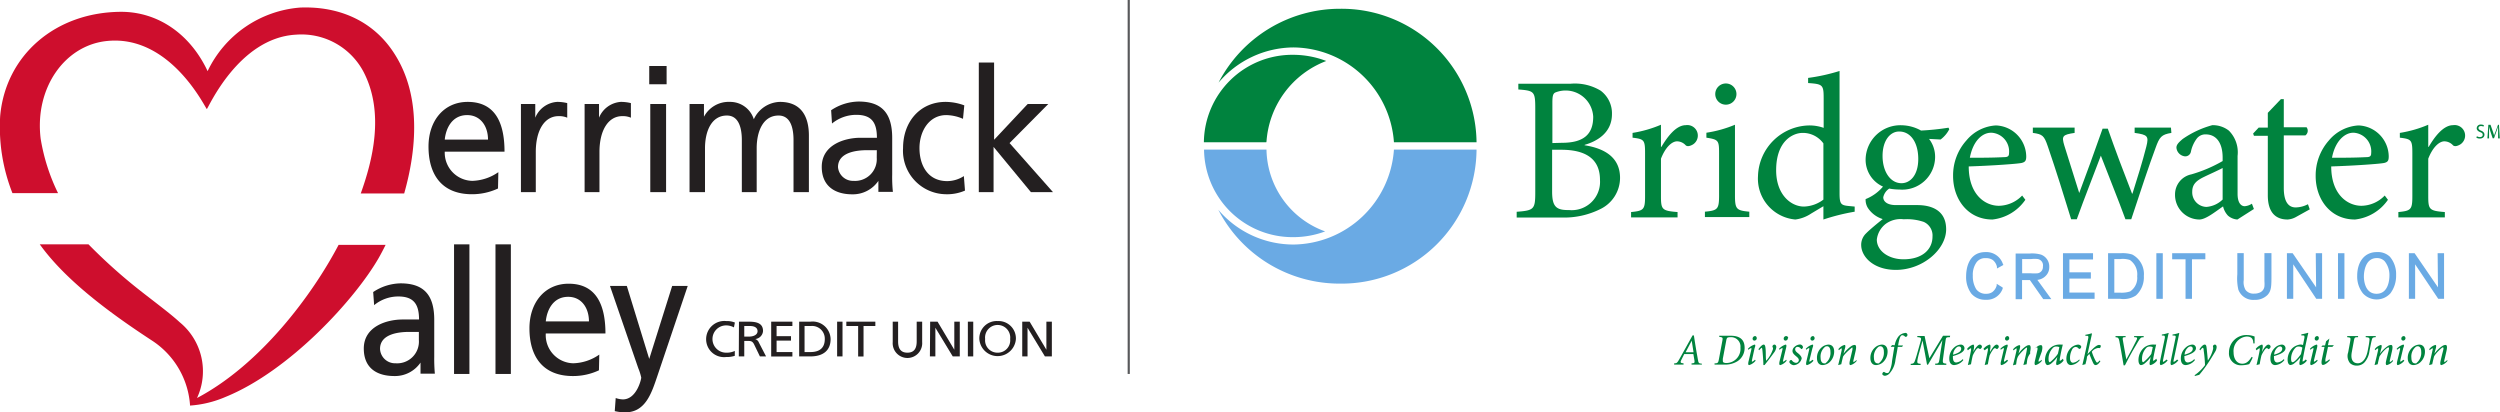 <svg id="Layer_1" data-name="Layer 1" xmlns="http://www.w3.org/2000/svg" viewBox="0 0 287.8 47.47"><defs><style>.cls-1{fill:#00833e;}.cls-2{fill:#6aaae4;}.cls-3{fill:#231f20;}.cls-4{fill:#ce0e2d;}.cls-5{fill:none;stroke:#58595b;stroke-miterlimit:10;stroke-width:0.25px;}</style></defs><path class="cls-1" d="M194.73,27.9c2.3.36,4.09,1.39,4.09,3.76a4,4,0,0,1-2.21,3.56,9.33,9.33,0,0,1-4.55,1h-5.14v-.66c2-.15,2.14-.29,2.14-2.25V23.72c0-2-.09-2.1-1.95-2.24v-.66h6a5.73,5.73,0,0,1,3.48.8,3.26,3.26,0,0,1,1.3,2.69c0,2.24-1.85,3.17-3.13,3.54Zm-2.6-.28c2.53,0,3.6-1,3.6-3a3.18,3.18,0,0,0-4.39-2.78c-.24.14-.31.4-.31,1.18v4.63ZM191,33.21c0,1.71.42,2.18,1.93,2.15a3.26,3.26,0,0,0,3.58-3.47c0-2.41-1.63-3.47-4.46-3.47H191Z" transform="translate(-12.32 -11.18)"/><path class="cls-1" d="M203.58,28.09c.7-1.18,1.69-2.5,2.81-2.5a1.21,1.21,0,0,1,.6,2.33c-.28.12-.46.1-.6,0a1.37,1.37,0,0,0-1-.47c-.6,0-1.35.68-1.86,2v4.3c0,1.56.12,1.7,1.91,1.84v.62h-5.35v-.62c1.45-.14,1.61-.28,1.61-1.82V28.84c0-1.55-.1-1.65-1.44-1.81v-.55a14,14,0,0,0,3.27-.94v2.55Z" transform="translate(-12.32 -11.18)"/><path class="cls-1" d="M208.59,36.17v-.62c1.47-.14,1.63-.28,1.63-1.89V28.8c0-1.44-.07-1.56-1.46-1.77v-.57a13.82,13.82,0,0,0,3.29-.92v8.12c0,1.61.17,1.75,1.65,1.89v.62ZM211,20.79a1.22,1.22,0,0,1,0,2.44,1.22,1.22,0,0,1,0-2.44Z" transform="translate(-12.32 -11.18)"/><path class="cls-1" d="M225.83,35.55a24.09,24.09,0,0,0-3.6.9V34.92l-1.42.85a4.22,4.22,0,0,1-1.81.68,4.72,4.72,0,0,1-4.3-5,6,6,0,0,1,6-5.83,4.9,4.9,0,0,1,1.56.28V22.49c0-1.56-.12-1.63-1.79-1.75v-.59a21.54,21.54,0,0,0,3.62-.8v14.1c0,1.21.17,1.35,1,1.44l.74.07Zm-3.6-7.86a2.91,2.91,0,0,0-2.39-1.21c-1.1,0-3.05.9-3.05,4.3,0,2.81,1.7,4.18,3.21,4.18a3.91,3.91,0,0,0,2.23-.8Z" transform="translate(-12.32 -11.18)"/><path class="cls-1" d="M236.72,26.06a3.4,3.4,0,0,1-1,1.18l-1.33-.07a3.37,3.37,0,0,1,.7,2.1A3.78,3.78,0,0,1,231,33a6.84,6.84,0,0,1-1.19-.11,1.6,1.6,0,0,0-.69,1c0,.45.41.9,1.46.9.86,0,1.67,0,2.46,0,1.44,0,3.32.47,3.32,2.79s-2.69,4.67-5.78,4.67c-2.6,0-4-1.53-4-2.87a1.82,1.82,0,0,1,.56-1.33c.46-.47,1.36-1.2,1.92-1.65a3.14,3.14,0,0,1-1.72-1.3,1.77,1.77,0,0,1-.25-1,5,5,0,0,0,2-1.44,3.38,3.38,0,0,1-2-3.14,4,4,0,0,1,4.15-3.92h0a4.7,4.7,0,0,1,2.23.61,29.07,29.07,0,0,0,3.16-.33Zm-5.27,10.36a2.9,2.9,0,0,0-2,.5,2.66,2.66,0,0,0-1.07,1.84c0,1.3,1.35,2.27,3.07,2.27,2.2,0,3.34-1.16,3.34-2.62a1.71,1.71,0,0,0-1-1.68,6,6,0,0,0-2.26-.31Zm-.51-10.1c-1,0-1.9,1-1.9,2.81s.9,3.14,2.18,3.14c1,0,1.93-.92,1.93-2.79s-.86-3.16-2.19-3.16Z" transform="translate(-12.32 -11.18)"/><path class="cls-1" d="M245.48,34.18a5.3,5.3,0,0,1-3.79,2.27c-2.85,0-4.53-2.36-4.53-5a6,6,0,0,1,1.54-4.11,4.76,4.76,0,0,1,3.39-1.72h0a3.62,3.62,0,0,1,3.49,3.56c0,.47-.1.66-.54.76s-3.3.31-6.08.4c0,3.21,1.85,4.53,3.48,4.53a3.79,3.79,0,0,0,2.67-1.18Zm-3.95-7.72c-1.05,0-2.09,1-2.44,2.88,1.3,0,2.6,0,3.95-.07.42,0,.56-.12.56-.45a2.16,2.16,0,0,0-2-2.36Z" transform="translate(-12.32 -11.18)"/><path class="cls-1" d="M262.29,26.48c-1.16.19-1.37.47-1.83,1.75-.7,1.87-1.74,5-2.79,8.19H257c-.93-2.54-1.88-4.83-2.83-7.32-.89,2.37-1.84,4.73-2.77,7.32h-.65c-.86-2.8-1.72-5.57-2.69-8.4-.42-1.23-.61-1.39-1.72-1.54v-.61h4.81v.61c-1.4.21-1.51.36-1.19,1.44.56,1.8,1.14,3.67,1.72,5.48h0c.86-2.27,1.72-4.67,2.69-7.41h.6c.86,2.45,1.82,5,2.79,7.48h.05c.51-1.63,1.16-3.68,1.6-5.43.3-1.2.14-1.35-1.35-1.56v-.61h4.18Z" transform="translate(-12.32 -11.18)"/><path class="cls-1" d="M269.89,36.45A1.83,1.83,0,0,1,268.8,36a2.31,2.31,0,0,1-.56-1.06c-.93.64-2,1.51-2.74,1.51a2.83,2.83,0,0,1-2.79-2.88,2.35,2.35,0,0,1,1.89-2.32,16.12,16.12,0,0,0,3.59-1.53v-.4c0-1.73-.76-2.67-1.95-2.67a1.25,1.25,0,0,0-1,.45,3.77,3.77,0,0,0-.7,1.53.66.66,0,0,1-.67.55,1.1,1.1,0,0,1-1-1c0-.36.28-.62.72-1A11.05,11.05,0,0,1,267,25.59a3,3,0,0,1,1.91.63,3.54,3.54,0,0,1,1,2.91V33.5c0,1.06.42,1.42.82,1.42a1.8,1.8,0,0,0,.83-.29l.23.61Zm-1.7-5.93c-.48.26-1.6.76-2.09,1-.9.43-1.41.85-1.41,1.73A1.68,1.68,0,0,0,266.33,35a3,3,0,0,0,1.86-.85Z" transform="translate(-12.32 -11.18)"/><path class="cls-1" d="M276.67,36.14a2.26,2.26,0,0,1-1,.31c-1.47,0-2.28-.92-2.28-2.79V26.81h-1.6l-.09-.26.64-.68h1.05v-1.7l1.51-1.58.33,0v3.24h2.62a.66.66,0,0,1-.14.94h-2.48v6.05c0,1.89.76,2.24,1.37,2.24a3.14,3.14,0,0,0,1.41-.37l.21.59Z" transform="translate(-12.32 -11.18)"/><path class="cls-1" d="M287.22,34.18a5.31,5.31,0,0,1-3.79,2.27c-2.86,0-4.53-2.36-4.53-5a6.08,6.08,0,0,1,1.53-4.11,4.79,4.79,0,0,1,3.4-1.72h0a3.61,3.61,0,0,1,3.48,3.56c0,.47-.09.66-.53.76s-3.3.31-6.09.4c0,3.21,1.86,4.53,3.49,4.53a3.79,3.79,0,0,0,2.67-1.18Zm-4-7.72c-1,0-2.09,1-2.44,2.88,1.3,0,2.6,0,3.95-.07.42,0,.56-.12.56-.45a2.16,2.16,0,0,0-2-2.36Z" transform="translate(-12.32 -11.18)"/><path class="cls-1" d="M291.91,28.09c.69-1.18,1.69-2.5,2.81-2.5a1.21,1.21,0,0,1,.6,2.33c-.28.12-.46.1-.6,0a1.37,1.37,0,0,0-1-.47c-.6,0-1.35.68-1.86,2v4.3c0,1.56.12,1.7,1.91,1.84v.62h-5.35v-.62c1.45-.14,1.61-.28,1.61-1.82V28.84c0-1.55-.1-1.65-1.44-1.81v-.55a14,14,0,0,0,3.27-.94v2.55Z" transform="translate(-12.32 -11.18)"/><path class="cls-2" d="M240.94,40.9a1.31,1.31,0,0,1,.8.22,1.39,1.39,0,0,1,.47.78l0,.19.62-.34.12-.07-.06-.12a2,2,0,0,0-2-1.36c-2.07,0-2.23,2.13-2.23,2.78a3.19,3.19,0,0,0,.6,2,2.08,2.08,0,0,0,1.67.71,1.93,1.93,0,0,0,1.94-1.29l0-.12-.69-.43,0,.19a1.42,1.42,0,0,1-.5.76A1.19,1.19,0,0,1,241,45a1.35,1.35,0,0,1-1.18-.53,2.85,2.85,0,0,1-.39-1.56,2.46,2.46,0,0,1,.4-1.49A1.2,1.2,0,0,1,240.94,40.9Z" transform="translate(-12.32 -11.18)"/><path class="cls-2" d="M247.82,42.94a1.37,1.37,0,0,0,.41-1,1.46,1.46,0,0,0-.95-1.45,3.79,3.79,0,0,0-1.36-.12h-1.56v5.25h.74v-2.2H246l1.54,2.2h.93l-1.61-2.22A1.54,1.54,0,0,0,247.82,42.94Zm-.32-1.07a.73.73,0,0,1-.59.77,4.91,4.91,0,0,1-.8,0h-1V41h1.06a3.38,3.38,0,0,1,.74,0A.74.74,0,0,1,247.5,41.87Z" transform="translate(-12.32 -11.18)"/><polygon class="cls-2" points="238.23 32.07 240.7 32.07 240.7 31.35 238.23 31.35 238.23 29.87 240.95 29.87 240.95 29.15 237.49 29.15 237.49 34.4 241.13 34.4 241.13 33.68 238.23 33.68 238.23 32.07"/><path class="cls-2" d="M257.78,40.48a3.72,3.72,0,0,0-1.31-.15H255v5.25h1.4a2.62,2.62,0,0,0,1.8-.38,2.82,2.82,0,0,0,.92-2.25A2.53,2.53,0,0,0,257.78,40.48Zm.57,2.48a1.87,1.87,0,0,1-.81,1.77,3.14,3.14,0,0,1-1.18.14h-.64V41h.71a2.59,2.59,0,0,1,1.08.11A2,2,0,0,1,258.35,43Z" transform="translate(-12.32 -11.18)"/><rect class="cls-2" x="248.24" y="29.15" width="0.74" height="5.25"/><polygon class="cls-2" points="250.06 29.85 251.6 29.85 251.6 34.4 252.34 34.4 252.34 29.85 253.88 29.85 253.88 29.15 250.06 29.15 250.06 29.85"/><path class="cls-2" d="M273,43.55a3.45,3.45,0,0,1,0,.61.88.88,0,0,1-.59.72,1.47,1.47,0,0,1-.58.1,1.14,1.14,0,0,1-1-.42,1.78,1.78,0,0,1-.21-1.14v-3.1h-.74v2.45a5.74,5.74,0,0,0,.12,1.76,1.82,1.82,0,0,0,1.86,1.17,2,2,0,0,0,1.5-.57c.45-.5.45-1,.45-2.41v-2.4H273Z" transform="translate(-12.32 -11.18)"/><polygon class="cls-2" points="266.63 33.08 263.93 29.15 263.27 29.15 263.27 34.4 264 34.4 264 30.43 266.65 34.4 267.32 34.4 267.32 29.15 266.59 29.15 266.63 33.08"/><rect class="cls-2" x="269.15" y="29.15" width="0.74" height="5.25"/><path class="cls-2" d="M285.93,40.2c-1.37,0-2.25,1.08-2.25,2.74a3.11,3.11,0,0,0,.65,2,2.13,2.13,0,0,0,3.18,0h0a3.36,3.36,0,0,0,.65-2.09,3.08,3.08,0,0,0-.72-2.12A2,2,0,0,0,285.93,40.2Zm0,.69a1.21,1.21,0,0,1,.91.36,2.52,2.52,0,0,1,.55,1.67c0,.35-.07,2.08-1.48,2.08s-1.46-1.71-1.46-2S284.52,40.89,285.93,40.89Z" transform="translate(-12.32 -11.18)"/><polygon class="cls-2" points="280.62 29.15 280.66 33.08 277.97 29.15 277.31 29.15 277.31 34.4 278.03 34.4 278.03 30.43 280.69 34.4 281.36 34.4 281.36 29.15 280.62 29.15"/><path class="cls-1" d="M161.25,16.64a11.72,11.72,0,0,1,11.54,10.92h9.51a15.54,15.54,0,0,0-15.7-15.37,15.74,15.74,0,0,0-14,8.5A11.4,11.4,0,0,1,161.25,16.64Z" transform="translate(-12.32 -11.18)"/><path class="cls-1" d="M158.12,27.47A10.71,10.71,0,0,1,165,18.2a10.65,10.65,0,0,0-3.8-.71,10.18,10.18,0,0,0-10.29,10.07h7.19A.27.27,0,0,1,158.12,27.47Z" transform="translate(-12.32 -11.18)"/><path class="cls-2" d="M172.79,28.4a11.73,11.73,0,0,1-11.54,10.93,11.36,11.36,0,0,1-8.68-4,15.71,15.71,0,0,0,14,8.5A15.54,15.54,0,0,0,182.3,28.4Z" transform="translate(-12.32 -11.18)"/><path class="cls-2" d="M158.12,28.49V28.4h-7.19a10.19,10.19,0,0,0,10.29,10.08,10.46,10.46,0,0,0,3.65-.66A10.19,10.19,0,0,1,158.12,28.49Z" transform="translate(-12.32 -11.18)"/><path class="cls-1" d="M297.46,26.86a.61.61,0,0,0,.35.1c.2,0,.32-.1.32-.26s-.08-.23-.29-.31-.4-.23-.4-.44a.44.44,0,0,1,.49-.43.68.68,0,0,1,.34.08l-.06.16a.53.53,0,0,0-.28-.07c-.21,0-.29.13-.29.23s.09.22.3.3.39.23.39.46-.17.45-.53.45a.79.79,0,0,1-.4-.1Z" transform="translate(-12.32 -11.18)"/><path class="cls-1" d="M299.9,26.42c0-.21,0-.48,0-.67h0c-.06.18-.12.38-.2.59l-.27.76h-.15l-.25-.74c-.07-.23-.13-.43-.17-.61h0c0,.19,0,.45,0,.69l0,.67h-.19l.11-1.56h.25l.26.75a5.09,5.09,0,0,1,.16.53h0c0-.16.1-.33.17-.53l.27-.75H300l.1,1.56h-.2Z" transform="translate(-12.32 -11.18)"/><path class="cls-1" d="M208.24,53.15h-1.19l0-.14c.35,0,.37-.09.34-.31s-.08-.46-.13-.76h-1.05c-.09.17-.24.46-.35.7s-.12.34.27.37l0,.14h-1.08l0-.14c.31,0,.36-.06.6-.49l1.52-2.73.15,0,.14.91c.1.66.22,1.3.33,1.91.06.36.09.41.45.44Zm-1.17-2.75h0c-.25.47-.48.89-.7,1.33h.91Z" transform="translate(-12.32 -11.18)"/><path class="cls-1" d="M211.56,49.83c1,0,1.6.41,1.6,1.38a1.81,1.81,0,0,1-.83,1.56,2.67,2.67,0,0,1-1.54.38H209.7l0-.14c.39,0,.42-.07.5-.47l.39-2.09c.08-.41.06-.44-.35-.49l0-.13Zm-.91,2.66c0,.26,0,.35.06.4a.64.64,0,0,0,.37.08,1.63,1.63,0,0,0,1.6-1.78A1.08,1.08,0,0,0,211.5,50a.69.69,0,0,0-.33.06s-.08.08-.11.25Z" transform="translate(-12.32 -11.18)"/><path class="cls-1" d="M214.43,52.7a1.53,1.53,0,0,1-.74.51c-.1,0-.17-.08-.06-.5l.31-1.31c0-.11,0-.17,0-.17a1,1,0,0,0-.34.22l-.06-.11a1.67,1.67,0,0,1,.77-.49c.11,0,.1.16,0,.4L214,52.67c0,.12,0,.16,0,.16a.94.94,0,0,0,.35-.24Zm.13-2.6a.28.28,0,0,1-.27.29.21.21,0,0,1-.21-.22.3.3,0,0,1,.28-.3C214.49,49.87,214.55,50,214.56,50.1Z" transform="translate(-12.32 -11.18)"/><path class="cls-1" d="M215.65,52.71a3.73,3.73,0,0,0,.78-1.36.45.45,0,0,0-.05-.22.15.15,0,0,1,0-.13.24.24,0,0,1,.21-.15c.12,0,.22.12.22.29a1.31,1.31,0,0,1-.31.69c-.29.41-.74,1-1.05,1.38h-.13c0-.47-.07-1.28-.1-1.59s-.05-.4-.09-.4-.13.09-.3.28l-.08-.12c.19-.26.44-.53.6-.53s.2.19.23.57,0,.86.06,1.29Z" transform="translate(-12.32 -11.18)"/><path class="cls-1" d="M218,52.7a1.46,1.46,0,0,1-.73.51c-.1,0-.17-.08-.07-.5l.32-1.31c0-.11,0-.17,0-.17a1,1,0,0,0-.34.22l-.06-.11a1.71,1.71,0,0,1,.76-.49c.11,0,.11.16.05.4l-.34,1.42c0,.12,0,.16,0,.16a1,1,0,0,0,.35-.24Zm.14-2.6a.28.28,0,0,1-.27.29.21.21,0,0,1-.21-.22.29.29,0,0,1,.27-.3C218.11,49.87,218.17,50,218.18,50.1Z" transform="translate(-12.32 -11.18)"/><path class="cls-1" d="M218.31,52.84a.26.26,0,0,1,.15-.21c.06,0,.1,0,.12,0a.65.65,0,0,0,.49.32.32.32,0,0,0,.33-.31c0-.13-.06-.24-.29-.43s-.44-.37-.44-.63a.65.65,0,0,1,.26-.49,1,1,0,0,1,.56-.25.36.36,0,0,1,.39.29.27.27,0,0,1-.12.21.07.07,0,0,1-.11,0,.49.49,0,0,0-.4-.23.27.27,0,0,0-.27.28c0,.19.15.32.33.46s.42.38.42.6a1,1,0,0,1-.91.77C218.58,53.21,218.31,53,218.31,52.84Z" transform="translate(-12.32 -11.18)"/><path class="cls-1" d="M221.09,52.7a1.53,1.53,0,0,1-.74.51c-.1,0-.16-.08-.06-.5l.31-1.31c0-.11,0-.17,0-.17a1,1,0,0,0-.34.22l-.06-.11a1.67,1.67,0,0,1,.77-.49c.11,0,.1.16,0,.4l-.35,1.42c0,.12,0,.16,0,.16a.94.94,0,0,0,.35-.24Zm.13-2.6a.28.28,0,0,1-.27.29.21.21,0,0,1-.21-.22.3.3,0,0,1,.28-.3C221.15,49.87,221.21,50,221.22,50.1Z" transform="translate(-12.32 -11.18)"/><path class="cls-1" d="M221.49,52.41a1.57,1.57,0,0,1,.76-1.4,1.36,1.36,0,0,1,.55-.16c.42,0,.67.29.67.8a1.69,1.69,0,0,1-.54,1.24,1.29,1.29,0,0,1-.78.32C221.67,53.21,221.49,52.83,221.49,52.41Zm1,.57a1.5,1.5,0,0,0,.55-1.32c0-.42-.17-.62-.4-.62a.59.59,0,0,0-.2.05,1.45,1.45,0,0,0-.53,1.3c0,.38.16.62.42.62A.41.41,0,0,0,222.49,53Z" transform="translate(-12.32 -11.18)"/><path class="cls-1" d="M226.07,52.72a1.41,1.41,0,0,1-.71.49c-.13,0-.17-.14-.08-.53l.27-1.14c.07-.29,0-.37,0-.37s-.81.64-1.06,1.07c-.06.25-.14.56-.2.87l-.36.1,0,0c.14-.55.29-1.17.41-1.74,0-.16,0-.2,0-.2a1,1,0,0,0-.32.23l-.07-.12a1.32,1.32,0,0,1,.71-.49c.12,0,.14.17,0,.57l-.11.44h0a3.68,3.68,0,0,1,.93-.9.74.74,0,0,1,.34-.11c.12,0,.26.08.11.73-.08.35-.16.71-.25,1.07,0,.14,0,.18,0,.18a.82.82,0,0,0,.34-.24Z" transform="translate(-12.32 -11.18)"/><path class="cls-1" d="M227.64,52.41a1.58,1.58,0,0,1,.77-1.4,1.32,1.32,0,0,1,.54-.16c.42,0,.67.29.67.8a1.69,1.69,0,0,1-.54,1.24,1.26,1.26,0,0,1-.78.32C227.83,53.21,227.64,52.83,227.64,52.41Zm1,.57a1.52,1.52,0,0,0,.55-1.32c0-.42-.18-.62-.41-.62a.48.48,0,0,0-.19.05,1.42,1.42,0,0,0-.54,1.3c0,.38.16.62.43.62A.41.41,0,0,0,228.65,53Z" transform="translate(-12.32 -11.18)"/><path class="cls-1" d="M230.44,50.93a2.3,2.3,0,0,1,.42-1,1.12,1.12,0,0,1,.73-.41.23.23,0,0,1,.17.43s-.09,0-.12,0a.46.46,0,0,0-.32-.18c-.19,0-.34.23-.49,1.18h.57l-.11.16-.5,0c-.09.57-.15.88-.26,1.45a2.79,2.79,0,0,1-.64,1.55.82.82,0,0,1-.57.33c-.14,0-.32-.1-.31-.22a.32.32,0,0,1,.14-.22s.06,0,.09,0a.52.52,0,0,0,.32.13.3.3,0,0,0,.22-.1,3.29,3.29,0,0,0,.35-1.29c.12-.71.18-1.14.27-1.64H230v-.05l.15-.15Z" transform="translate(-12.32 -11.18)"/><path class="cls-1" d="M236.79,50c-.43,0-.45,0-.51.49-.11.73-.19,1.33-.28,2-.06.5,0,.51.38.55l0,.14h-1.28l0-.14c.4,0,.42-.06.5-.55.1-.76.22-1.44.33-2.16h0l-1.66,2.83h-.11c-.17-.92-.33-1.8-.52-2.78h0l-.37,1.36a8,8,0,0,0-.23,1c0,.23,0,.29.38.32l0,.14h-1.14l0-.14c.29,0,.39-.09.47-.31s.18-.52.36-1.17l.28-1c.15-.51.12-.55-.35-.59l0-.13h.84c.17.84.35,1.65.55,2.56L236,49.83h.82Z" transform="translate(-12.32 -11.18)"/><path class="cls-1" d="M238.34,52.63a1.47,1.47,0,0,1-1.06.58c-.23,0-.56-.14-.56-.75a1.69,1.69,0,0,1,.61-1.32,1.24,1.24,0,0,1,.69-.29.42.42,0,0,1,.45.41c0,.51-.85.78-1.33.91a.92.92,0,0,0,0,.16c0,.28.08.58.39.58a1.19,1.19,0,0,0,.74-.39Zm-.71-1.51a1.16,1.16,0,0,0-.47.89c.72-.2.93-.43.93-.67a.25.25,0,0,0-.25-.28A.51.51,0,0,0,237.63,51.12Z" transform="translate(-12.32 -11.18)"/><path class="cls-1" d="M238.77,51.35a1.4,1.4,0,0,1,.7-.5c.13,0,.13.24.06.59l-.05.26h0c.26-.5.56-.85.76-.85a.27.27,0,0,1,.21.13.22.22,0,0,1,0,.22,1,1,0,0,1-.13.15c-.05,0-.09,0-.11,0a.26.26,0,0,0-.17-.09c-.06,0-.15.06-.26.22a3.47,3.47,0,0,0-.36.64c-.08.34-.14.66-.2,1a2.37,2.37,0,0,0-.36.09l0,0c.13-.55.27-1.18.37-1.73,0-.16,0-.22,0-.22a1,1,0,0,0-.36.25Z" transform="translate(-12.32 -11.18)"/><path class="cls-1" d="M240.65,51.35a1.45,1.45,0,0,1,.71-.5c.13,0,.13.24.06.59l0,.26h0c.26-.5.56-.85.76-.85a.27.27,0,0,1,.21.13.22.22,0,0,1,0,.22,1,1,0,0,1-.13.15c-.05,0-.09,0-.11,0a.26.26,0,0,0-.17-.09c-.07,0-.15.06-.26.22a3.47,3.47,0,0,0-.36.64c-.08.34-.14.66-.2,1a2.37,2.37,0,0,0-.36.09l0,0c.13-.55.27-1.18.37-1.73,0-.16,0-.22,0-.22a1,1,0,0,0-.36.25Z" transform="translate(-12.32 -11.18)"/><path class="cls-1" d="M243.49,52.7a1.53,1.53,0,0,1-.74.51c-.1,0-.17-.08-.06-.5L243,51.4c0-.11,0-.17,0-.17a1,1,0,0,0-.34.22l-.06-.11a1.67,1.67,0,0,1,.77-.49c.11,0,.1.16,0,.4l-.35,1.42c0,.12,0,.16,0,.16a.94.94,0,0,0,.35-.24Zm.13-2.6a.28.28,0,0,1-.27.29.21.21,0,0,1-.21-.22.3.3,0,0,1,.28-.3C243.55,49.87,243.61,50,243.62,50.1Z" transform="translate(-12.32 -11.18)"/><path class="cls-1" d="M247.38,52.72a1.47,1.47,0,0,1-.71.49c-.13,0-.17-.15-.08-.53l.27-1.18c.06-.25,0-.33-.05-.33-.23,0-.85.73-1,1.07s-.13.58-.19.88a2,2,0,0,0-.37.09l0,0c.13-.52.26-1,.36-1.54s.07-.47,0-.47-.85.74-1,1.07-.14.57-.2.88a1.9,1.9,0,0,0-.36.09l0,0c.15-.58.29-1.17.42-1.75,0-.18,0-.22,0-.22a1.21,1.21,0,0,0-.34.25l-.07-.12a1.41,1.41,0,0,1,.72-.49c.13,0,.14.19,0,.63l-.09.36h0a3.14,3.14,0,0,1,.9-.89.7.7,0,0,1,.31-.1c.14,0,.27.13.13.78l0,.21h0a3,3,0,0,1,.92-.89.62.62,0,0,1,.31-.1c.1,0,.27.06.11.74L247,52.66c0,.13,0,.17,0,.17a.87.87,0,0,0,.34-.23Z" transform="translate(-12.32 -11.18)"/><path class="cls-1" d="M249.88,52.68a1.39,1.39,0,0,1-.73.53c-.1,0-.17-.07-.09-.45l.1-.49h0a3.79,3.79,0,0,1-.65.71.85.85,0,0,1-.47.23c-.13,0-.3-.17-.3-.58a1.93,1.93,0,0,1,.61-1.39,1.6,1.6,0,0,1,.94-.39,1.76,1.76,0,0,1,.31,0l.19,0,0,0c-.08.31-.24,1-.35,1.66,0,.18,0,.22,0,.22a1,1,0,0,0,.36-.26Zm-.65-.8c.05-.2.13-.57.16-.74a.9.9,0,0,0-.33-.07.57.57,0,0,0-.36.11,1.8,1.8,0,0,0-.55,1.37c0,.23.07.33.14.33S249.06,52.23,249.23,51.88Z" transform="translate(-12.32 -11.18)"/><path class="cls-1" d="M251.74,52.64a1.45,1.45,0,0,1-1,.57c-.32,0-.54-.26-.54-.75a1.79,1.79,0,0,1,.52-1.23,1.45,1.45,0,0,1,.81-.38c.22,0,.38.13.38.26a.29.29,0,0,1-.16.23s-.08,0-.11,0a.46.46,0,0,0-.38-.22.51.51,0,0,0-.42.34,2,2,0,0,0-.22.93c0,.36.14.55.35.55a1.23,1.23,0,0,0,.71-.38Z" transform="translate(-12.32 -11.18)"/><path class="cls-1" d="M254.12,52.75c-.23.38-.44.46-.55.46s-.21-.06-.33-.34-.26-.59-.39-.95a2.13,2.13,0,0,0-.28.33c0,.28-.11.57-.17.86a2.63,2.63,0,0,0-.36.1l0,0c.24-1,.47-2.07.69-3.14,0-.2,0-.23-.18-.23h-.16l0-.12a4.43,4.43,0,0,0,.74-.18s0,0,0,.15c-.17.76-.33,1.52-.5,2.28h0a4.93,4.93,0,0,1,.44-.46c.28-.29.65-.62.88-.62s.21.08.21.16a.35.35,0,0,1-.1.2s-.06,0-.08,0a.49.49,0,0,0-.19,0,1.12,1.12,0,0,0-.66.42,5.72,5.72,0,0,0,.41,1c.1.19.15.25.2.25s.16-.09.29-.24Z" transform="translate(-12.32 -11.18)"/><path class="cls-1" d="M259.1,50c-.32,0-.37.06-.63.48s-1,1.68-1.53,2.76h-.15c-.16-1-.38-2.2-.49-2.79-.08-.39-.13-.42-.44-.45l0-.13h1.16l0,.13-.13,0c-.2,0-.22.07-.2.26.05.35.25,1.39.41,2.3h0c.42-.76.95-1.73,1.17-2.21.13-.27.1-.32-.12-.35L258,50l0-.13h1.1Z" transform="translate(-12.32 -11.18)"/><path class="cls-1" d="M260.64,52.68a1.4,1.4,0,0,1-.74.53c-.1,0-.16-.07-.09-.45l.1-.49h0a3.48,3.48,0,0,1-.65.71.82.82,0,0,1-.47.23c-.13,0-.29-.17-.29-.58a1.92,1.92,0,0,1,.6-1.39,1.6,1.6,0,0,1,.94-.39,1.55,1.55,0,0,1,.31,0l.19,0,0,0c-.08.31-.23,1-.35,1.66,0,.18,0,.22,0,.22a1,1,0,0,0,.36-.26Zm-.66-.8c.06-.2.13-.57.17-.74a1,1,0,0,0-.34-.07.61.61,0,0,0-.36.11,1.83,1.83,0,0,0-.54,1.37c0,.23.06.33.13.33S259.81,52.23,260,51.88Z" transform="translate(-12.32 -11.18)"/><path class="cls-1" d="M261.86,52.66a1.49,1.49,0,0,1-.77.55c-.1,0-.18-.12-.07-.62.17-.84.35-1.68.52-2.52,0-.22,0-.26-.21-.26h-.14l0-.12a4.67,4.67,0,0,0,.75-.18c.05,0,.05,0,0,.16-.21,1-.41,2-.62,3,0,.15,0,.18,0,.18a1.06,1.06,0,0,0,.4-.28Z" transform="translate(-12.32 -11.18)"/><path class="cls-1" d="M263.09,52.66a1.49,1.49,0,0,1-.77.55c-.1,0-.18-.12-.07-.62.17-.84.35-1.68.52-2.52.05-.22,0-.26-.21-.26h-.14l0-.12a4.67,4.67,0,0,0,.75-.18s.05,0,0,.16c-.21,1-.41,2-.63,3,0,.15,0,.18,0,.18a1.06,1.06,0,0,0,.4-.28Z" transform="translate(-12.32 -11.18)"/><path class="cls-1" d="M265,52.63a1.47,1.47,0,0,1-1.06.58c-.24,0-.56-.14-.56-.75a1.69,1.69,0,0,1,.61-1.32,1.22,1.22,0,0,1,.69-.29.41.41,0,0,1,.44.41c0,.51-.84.78-1.33.91a.92.92,0,0,0,0,.16c0,.28.09.58.4.58a1.15,1.15,0,0,0,.73-.39Zm-.71-1.51a1.16,1.16,0,0,0-.48.89c.73-.2.94-.43.94-.67a.25.25,0,0,0-.26-.28A.43.43,0,0,0,264.3,51.12Z" transform="translate(-12.32 -11.18)"/><path class="cls-1" d="M266.42,52.77a3.72,3.72,0,0,0,.67-1.41.62.62,0,0,0,0-.24.15.15,0,0,1,0-.13.24.24,0,0,1,.21-.14c.11,0,.2.11.2.28a1.12,1.12,0,0,1-.18.55c-.22.38-.64,1.06-.91,1.45a14.93,14.93,0,0,1-.91,1.2l-.52.14,0-.11a4.8,4.8,0,0,0,1.18-1.15,14.37,14.37,0,0,0-.15-1.67c0-.26-.07-.32-.11-.32s-.17.12-.29.3l-.09-.12c.16-.26.41-.55.6-.55s.21.19.25.6.09.85.12,1.32Z" transform="translate(-12.32 -11.18)"/><path class="cls-1" d="M271.65,52.33a4.66,4.66,0,0,1-.4.77,3.55,3.55,0,0,1-.86.13,1.37,1.37,0,0,1-1.47-1.48,2,2,0,0,1,2.09-2,2.48,2.48,0,0,1,.86.17c0,.26,0,.54,0,.79h-.15c0-.61-.29-.79-.79-.79a1.67,1.67,0,0,0-1.48,1.82c0,.73.36,1.31,1,1.31.5,0,.8-.34,1.08-.79Z" transform="translate(-12.32 -11.18)"/><path class="cls-1" d="M272,51.35a1.45,1.45,0,0,1,.71-.5c.12,0,.13.24.05.59l-.05.26h0c.25-.5.55-.85.75-.85a.29.29,0,0,1,.22.13.22.22,0,0,1,0,.22.67.67,0,0,1-.14.15.08.08,0,0,1-.11,0,.22.22,0,0,0-.17-.09c-.06,0-.14.06-.25.22a3,3,0,0,0-.36.64c-.08.34-.14.66-.2,1a2.11,2.11,0,0,0-.36.09l0,0c.13-.55.27-1.18.37-1.73,0-.16,0-.22,0-.22a1,1,0,0,0-.36.25Z" transform="translate(-12.32 -11.18)"/><path class="cls-1" d="M275.3,52.63a1.47,1.47,0,0,1-1.06.58c-.23,0-.55-.14-.55-.75a1.68,1.68,0,0,1,.6-1.32,1.24,1.24,0,0,1,.7-.29.42.42,0,0,1,.44.41c0,.51-.85.78-1.33.91a.92.92,0,0,0,0,.16c0,.28.08.58.39.58a1.17,1.17,0,0,0,.74-.39Zm-.71-1.51a1.16,1.16,0,0,0-.47.89c.72-.2.93-.43.93-.67a.25.25,0,0,0-.25-.28A.51.51,0,0,0,274.59,51.12Z" transform="translate(-12.32 -11.18)"/><path class="cls-1" d="M277.89,52.69a1.35,1.35,0,0,1-.74.52c-.1,0-.17-.08-.09-.47l.09-.44h0a3.81,3.81,0,0,1-.67.67.83.83,0,0,1-.49.23c-.16,0-.32-.2-.32-.61a1.9,1.9,0,0,1,.58-1.36,1.7,1.7,0,0,1,.89-.39.82.82,0,0,1,.3.06l.17-.85c0-.23,0-.25-.2-.25h-.16l0-.13a6.5,6.5,0,0,0,.77-.18s.05,0,0,.15c-.23,1-.44,2-.62,3,0,.12,0,.17,0,.17a.88.88,0,0,0,.36-.25Zm-.68-.75.16-.74a.71.71,0,0,0-.41-.13.52.52,0,0,0-.35.11,1.83,1.83,0,0,0-.54,1.32c0,.26.07.38.16.38C276.49,52.88,277,52.24,277.21,51.94Z" transform="translate(-12.32 -11.18)"/><path class="cls-1" d="M279.13,52.7a1.51,1.51,0,0,1-.73.51c-.1,0-.17-.08-.07-.5l.31-1.31c0-.11,0-.17,0-.17a1,1,0,0,0-.34.22l-.06-.11a1.66,1.66,0,0,1,.76-.49c.11,0,.11.16.05.4l-.35,1.42c0,.12,0,.16,0,.16a1,1,0,0,0,.36-.24Zm.13-2.6a.27.27,0,0,1-.26.29.21.21,0,0,1-.21-.22.29.29,0,0,1,.27-.3A.2.2,0,0,1,279.26,50.1Z" transform="translate(-12.32 -11.18)"/><path class="cls-1" d="M280.82,51.11l-.5,0-.3,1.42c0,.25,0,.3,0,.3a1.2,1.2,0,0,0,.45-.29l.07.1c-.17.21-.54.55-.81.55-.12,0-.22-.15-.11-.67l.3-1.41h-.37l0,0,.13-.16h.3l.12-.48.38-.32,0,0-.17.77H281Z" transform="translate(-12.32 -11.18)"/><path class="cls-1" d="M285.81,50c-.33,0-.39.09-.44.28s-.11.44-.2.92l-.08.4a2.38,2.38,0,0,1-.6,1.33,1.2,1.2,0,0,1-.85.34,1.12,1.12,0,0,1-.78-.28,1.29,1.29,0,0,1-.22-1.24l.24-1.3c.07-.39.05-.41-.35-.45l0-.13h1.25l0,.13c-.38,0-.41,0-.49.46l-.23,1.25c-.18.94.2,1.29.69,1.29s.95-.45,1.14-1.44l.07-.36a8.32,8.32,0,0,0,.14-.92c0-.21-.08-.26-.44-.28l0-.13h1.16Z" transform="translate(-12.32 -11.18)"/><path class="cls-1" d="M287.82,52.72a1.38,1.38,0,0,1-.72.49c-.12,0-.17-.14-.08-.53s.19-.76.28-1.14,0-.37,0-.37c-.23,0-.81.64-1.06,1.07-.06.25-.14.56-.2.87l-.36.1,0,0c.13-.55.29-1.17.41-1.74,0-.16,0-.2,0-.2a1.08,1.08,0,0,0-.33.23l-.06-.12a1.32,1.32,0,0,1,.71-.49c.11,0,.13.17,0,.57l-.11.44h0a3.68,3.68,0,0,1,.93-.9.74.74,0,0,1,.34-.11c.12,0,.26.08.11.73-.08.35-.16.71-.25,1.07,0,.14,0,.18,0,.18a.82.82,0,0,0,.33-.24Z" transform="translate(-12.32 -11.18)"/><path class="cls-1" d="M289.11,52.7a1.53,1.53,0,0,1-.74.51c-.1,0-.17-.08-.07-.5l.32-1.31c0-.11,0-.17,0-.17a1,1,0,0,0-.34.22l-.06-.11a1.71,1.71,0,0,1,.76-.49c.12,0,.11.16,0,.4l-.34,1.42c0,.12,0,.16,0,.16a1,1,0,0,0,.35-.24Zm.13-2.6a.28.28,0,0,1-.27.29.21.21,0,0,1-.21-.22.29.29,0,0,1,.27-.3C289.17,49.87,289.23,50,289.24,50.1Z" transform="translate(-12.32 -11.18)"/><path class="cls-1" d="M289.5,52.41a1.58,1.58,0,0,1,.77-1.4,1.37,1.37,0,0,1,.54-.16c.42,0,.67.29.67.8a1.65,1.65,0,0,1-.54,1.24,1.24,1.24,0,0,1-.77.32C289.69,53.21,289.5,52.83,289.5,52.41Zm1,.57a1.52,1.52,0,0,0,.55-1.32c0-.42-.18-.62-.41-.62a.59.59,0,0,0-.19.05,1.43,1.43,0,0,0-.53,1.3c0,.38.15.62.42.62A.41.41,0,0,0,290.51,53Z" transform="translate(-12.32 -11.18)"/><path class="cls-1" d="M294.08,52.72a1.37,1.37,0,0,1-.71.49c-.12,0-.17-.14-.08-.53s.18-.76.28-1.14,0-.37-.05-.37-.8.64-1,1.07c-.06.25-.14.56-.2.87l-.36.1,0,0c.13-.55.28-1.17.4-1.74.05-.16,0-.2,0-.2a1,1,0,0,0-.33.23l-.06-.12a1.32,1.32,0,0,1,.71-.49c.11,0,.13.17,0,.57l-.11.44h0a3.53,3.53,0,0,1,.93-.9.74.74,0,0,1,.34-.11c.12,0,.26.08.11.73-.08.35-.16.71-.25,1.07,0,.14,0,.18,0,.18a.82.82,0,0,0,.33-.24Z" transform="translate(-12.32 -11.18)"/><path class="cls-3" d="M69.65,32.88a7.05,7.05,0,0,1-3,.66c-3.41,0-5-2.19-5-5.49,0-3,1.8-5.14,4.51-5.14,3.21,0,4.24,2.47,4.24,5.73H63.52A3.24,3.24,0,0,0,66.69,32a5.49,5.49,0,0,0,3-1ZM68.5,27.25c0-1.55-.87-2.82-2.4-2.82-1.73,0-2.45,1.51-2.58,2.82Z" transform="translate(-12.32 -11.18)"/><path class="cls-3" d="M72.29,23.15h1.65v1.58h0a2.93,2.93,0,0,1,2.51-1.82,4.74,4.74,0,0,1,1.17.14v1.68a2.32,2.32,0,0,0-1-.18c-1.59,0-2.62,1.59-2.62,4.13V33.3H72.29Z" transform="translate(-12.32 -11.18)"/><path class="cls-3" d="M79.62,23.15h1.66v1.58h0a2.93,2.93,0,0,1,2.5-1.82,4.74,4.74,0,0,1,1.17.14v1.68a2.32,2.32,0,0,0-1-.18c-1.58,0-2.62,1.59-2.62,4.13V33.3H79.62Z" transform="translate(-12.32 -11.18)"/><path class="cls-3" d="M89.06,20.88h-2v-2.1h2Zm-1.88,2.27H89V33.3H87.18Z" transform="translate(-12.32 -11.18)"/><path class="cls-3" d="M91.7,23.15h1.66v1.47h0a3.22,3.22,0,0,1,3-1.71,2.85,2.85,0,0,1,2.74,2,3.41,3.41,0,0,1,3-2c2.45,0,3.34,1.67,3.34,3.88V33.3h-1.77v-6c0-1.25-.28-2.82-1.72-2.82-1.81,0-2.52,1.87-2.52,3.76V33.3H97.72v-6c0-1.25-.29-2.82-1.72-2.82-1.81,0-2.52,1.87-2.52,3.76V33.3H91.7Z" transform="translate(-12.32 -11.18)"/><path class="cls-3" d="M108,23.87a5.85,5.85,0,0,1,3.17-1c2.75,0,3.86,1.44,3.86,4.2v4.2a16,16,0,0,0,.08,2h-1.67V32h0a3.55,3.55,0,0,1-3,1.55c-2.07,0-3.52-1-3.52-3.16,0-2.55,2.64-3.35,4.46-3.35.7,0,1.19,0,1.89,0,0-1.75-.6-2.64-2.38-2.64a4.41,4.41,0,0,0-2.79,1Zm5.26,4.6c-.38,0-.76,0-1.13,0-1,0-3.34.16-3.34,1.95A1.73,1.73,0,0,0,110.57,32a2.5,2.5,0,0,0,2.68-2.67Z" transform="translate(-12.32 -11.18)"/><path class="cls-3" d="M123.18,24.86a5,5,0,0,0-1.92-.43c-2,0-3.09,1.87-3.09,3.8s.92,3.8,3.2,3.8a3.56,3.56,0,0,0,1.91-.58l.13,1.67a5.14,5.14,0,0,1-2.23.42,5,5,0,0,1-4.9-5.31c0-3.09,2-5.32,4.9-5.32a6.29,6.29,0,0,1,2.15.4Z" transform="translate(-12.32 -11.18)"/><path class="cls-3" d="M125,18.38h1.76v8.89l3.87-4.12H133l-4.46,4.5,5,5.65H131l-4.3-5.21V33.3H125Z" transform="translate(-12.32 -11.18)"/><path class="cls-3" d="M55.28,44.8a5.84,5.84,0,0,1,3.16-1c2.76,0,3.87,1.44,3.87,4.2v4.2a19.67,19.67,0,0,0,.07,2H60.73V52.92h0a3.55,3.55,0,0,1-3,1.55c-2.07,0-3.53-.95-3.53-3.17,0-2.54,2.64-3.34,4.47-3.34.7,0,1.19,0,1.89,0,0-1.75-.61-2.65-2.38-2.65a4.37,4.37,0,0,0-2.79,1Zm5.26,4.59c-.38,0-.76,0-1.13,0-1,0-3.34.16-3.34,1.95A1.73,1.73,0,0,0,57.86,53a2.5,2.5,0,0,0,2.68-2.67Z" transform="translate(-12.32 -11.18)"/><path class="cls-3" d="M64.59,39.31h1.77V54.23H64.59Z" transform="translate(-12.32 -11.18)"/><path class="cls-3" d="M69.36,39.31h1.77V54.23H69.36Z" transform="translate(-12.32 -11.18)"/><path class="cls-3" d="M81.27,53.81a7,7,0,0,1-3,.66c-3.41,0-5-2.19-5-5.49,0-3,1.79-5.14,4.51-5.14,3.2,0,4.24,2.47,4.24,5.73H75.15A3.24,3.24,0,0,0,78.31,53a5.46,5.46,0,0,0,3-1Zm-1.15-5.63c0-1.55-.86-2.83-2.39-2.83-1.74,0-2.45,1.52-2.58,2.83Z" transform="translate(-12.32 -11.18)"/><path class="cls-3" d="M83.2,57a2.78,2.78,0,0,0,.82.16c1.59,0,2.12-2.31,2.12-2.51a6.16,6.16,0,0,0-.34-1.08l-3.26-9.47h1.94l2.58,8.4h0l2.64-8.4h1.79L88,54.45c-.66,1.95-1.36,4.2-3.7,4.2a5.49,5.49,0,0,1-1.21-.14Z" transform="translate(-12.32 -11.18)"/><path class="cls-3" d="M96.81,48.87a1.88,1.88,0,0,0-.9-.23,1.57,1.57,0,1,0,0,3.14,2.18,2.18,0,0,0,1-.2l0,.56a2.9,2.9,0,0,1-1,.14,2.06,2.06,0,0,1-2.3-2.08,2.1,2.1,0,0,1,2.31-2.06,2.5,2.5,0,0,1,1,.17Z" transform="translate(-12.32 -11.18)"/><path class="cls-3" d="M97.39,48.21h1.07c.87,0,1.7.12,1.7,1.08a1,1,0,0,1-.9.92h0a.68.68,0,0,1,.42.4l.83,1.6H99.8l-.67-1.39c-.2-.39-.4-.39-.74-.39H98v1.78h-.63ZM98,49.93h.53c.59,0,1-.24,1-.62s-.31-.6-.88-.6H98Z" transform="translate(-12.32 -11.18)"/><path class="cls-3" d="M101.1,48.21h2.44v.5h-1.82v1.17h1.66v.51h-1.66v1.32h1.82v.51H101.1Z" transform="translate(-12.32 -11.18)"/><path class="cls-3" d="M104.32,48.21h1.29a2.07,2.07,0,0,1,2.33,2c0,1.34-.89,2-2.33,2h-1.29Zm.62,3.5h.66c1.08,0,1.67-.48,1.67-1.51a1.46,1.46,0,0,0-1.59-1.49h-.74Z" transform="translate(-12.32 -11.18)"/><path class="cls-3" d="M108.69,48.21h.62v4h-.62Z" transform="translate(-12.32 -11.18)"/><path class="cls-3" d="M111.11,48.71h-1.36v-.5h3.34v.5h-1.36v3.51h-.62Z" transform="translate(-12.32 -11.18)"/><path class="cls-3" d="M118.48,50.56a1.7,1.7,0,1,1-3.39,0V48.21h.62v2.27c0,.77.26,1.3,1.07,1.3s1.07-.53,1.07-1.3V48.21h.63Z" transform="translate(-12.32 -11.18)"/><path class="cls-3" d="M119.4,48.21h.85l1.93,3.23h0V48.21h.63v4H122l-2-3.3h0v3.3h-.63Z" transform="translate(-12.32 -11.18)"/><path class="cls-3" d="M123.74,48.21h.62v4h-.62Z" transform="translate(-12.32 -11.18)"/><path class="cls-3" d="M127.17,48.14a2,2,0,0,1,2.1,2.07,2.11,2.11,0,0,1-4.21,0A2,2,0,0,1,127.17,48.14Zm0,3.64a1.42,1.42,0,0,0,1.44-1.57,1.45,1.45,0,1,0-2.88,0A1.42,1.42,0,0,0,127.17,51.78Z" transform="translate(-12.32 -11.18)"/><path class="cls-3" d="M130,48.21h.85l1.93,3.23h0V48.21h.63v4h-.8l-2-3.3h0v3.3H130Z" transform="translate(-12.32 -11.18)"/><path class="cls-4" d="M17,27.14c-.71-5.85,2.79-10.75,7.63-11.24C32,15.14,36,23.73,36.13,23.73s3.61-8.2,10.27-8.56a8.08,8.08,0,0,1,7.77,4.28c2.47,4.76,1,10.33-.32,14h5c1.42-5,2-11.23-1.12-16.08-2.3-3.63-6.17-5.5-10.85-5.32a12.91,12.91,0,0,0-10.66,7.32c-2-4.27-5.69-6.8-9.88-6.83-7.63,0-13.38,5-14,12a20.76,20.76,0,0,0,1.41,8.87H19A22.38,22.38,0,0,1,17,27.14Z" transform="translate(-12.32 -11.18)"/><path class="cls-4" d="M35,57A7.29,7.29,0,0,0,33,48.27c-1-.93-2.84-2.3-4.32-3.46a61.65,61.65,0,0,1-6.17-5.5H16.9c3.08,4.3,8.44,8.15,13,11.13a9.67,9.67,0,0,1,4.3,7.43,12.5,12.5,0,0,0,4.09-1c7.38-3,14.9-11.24,17.63-16,.24-.42.51-.93.79-1.5H51.3C48.28,45.12,42.32,53.14,35,57Z" transform="translate(-12.32 -11.18)"/><line class="cls-5" x1="129.94" x2="129.94" y2="43.05"/></svg>